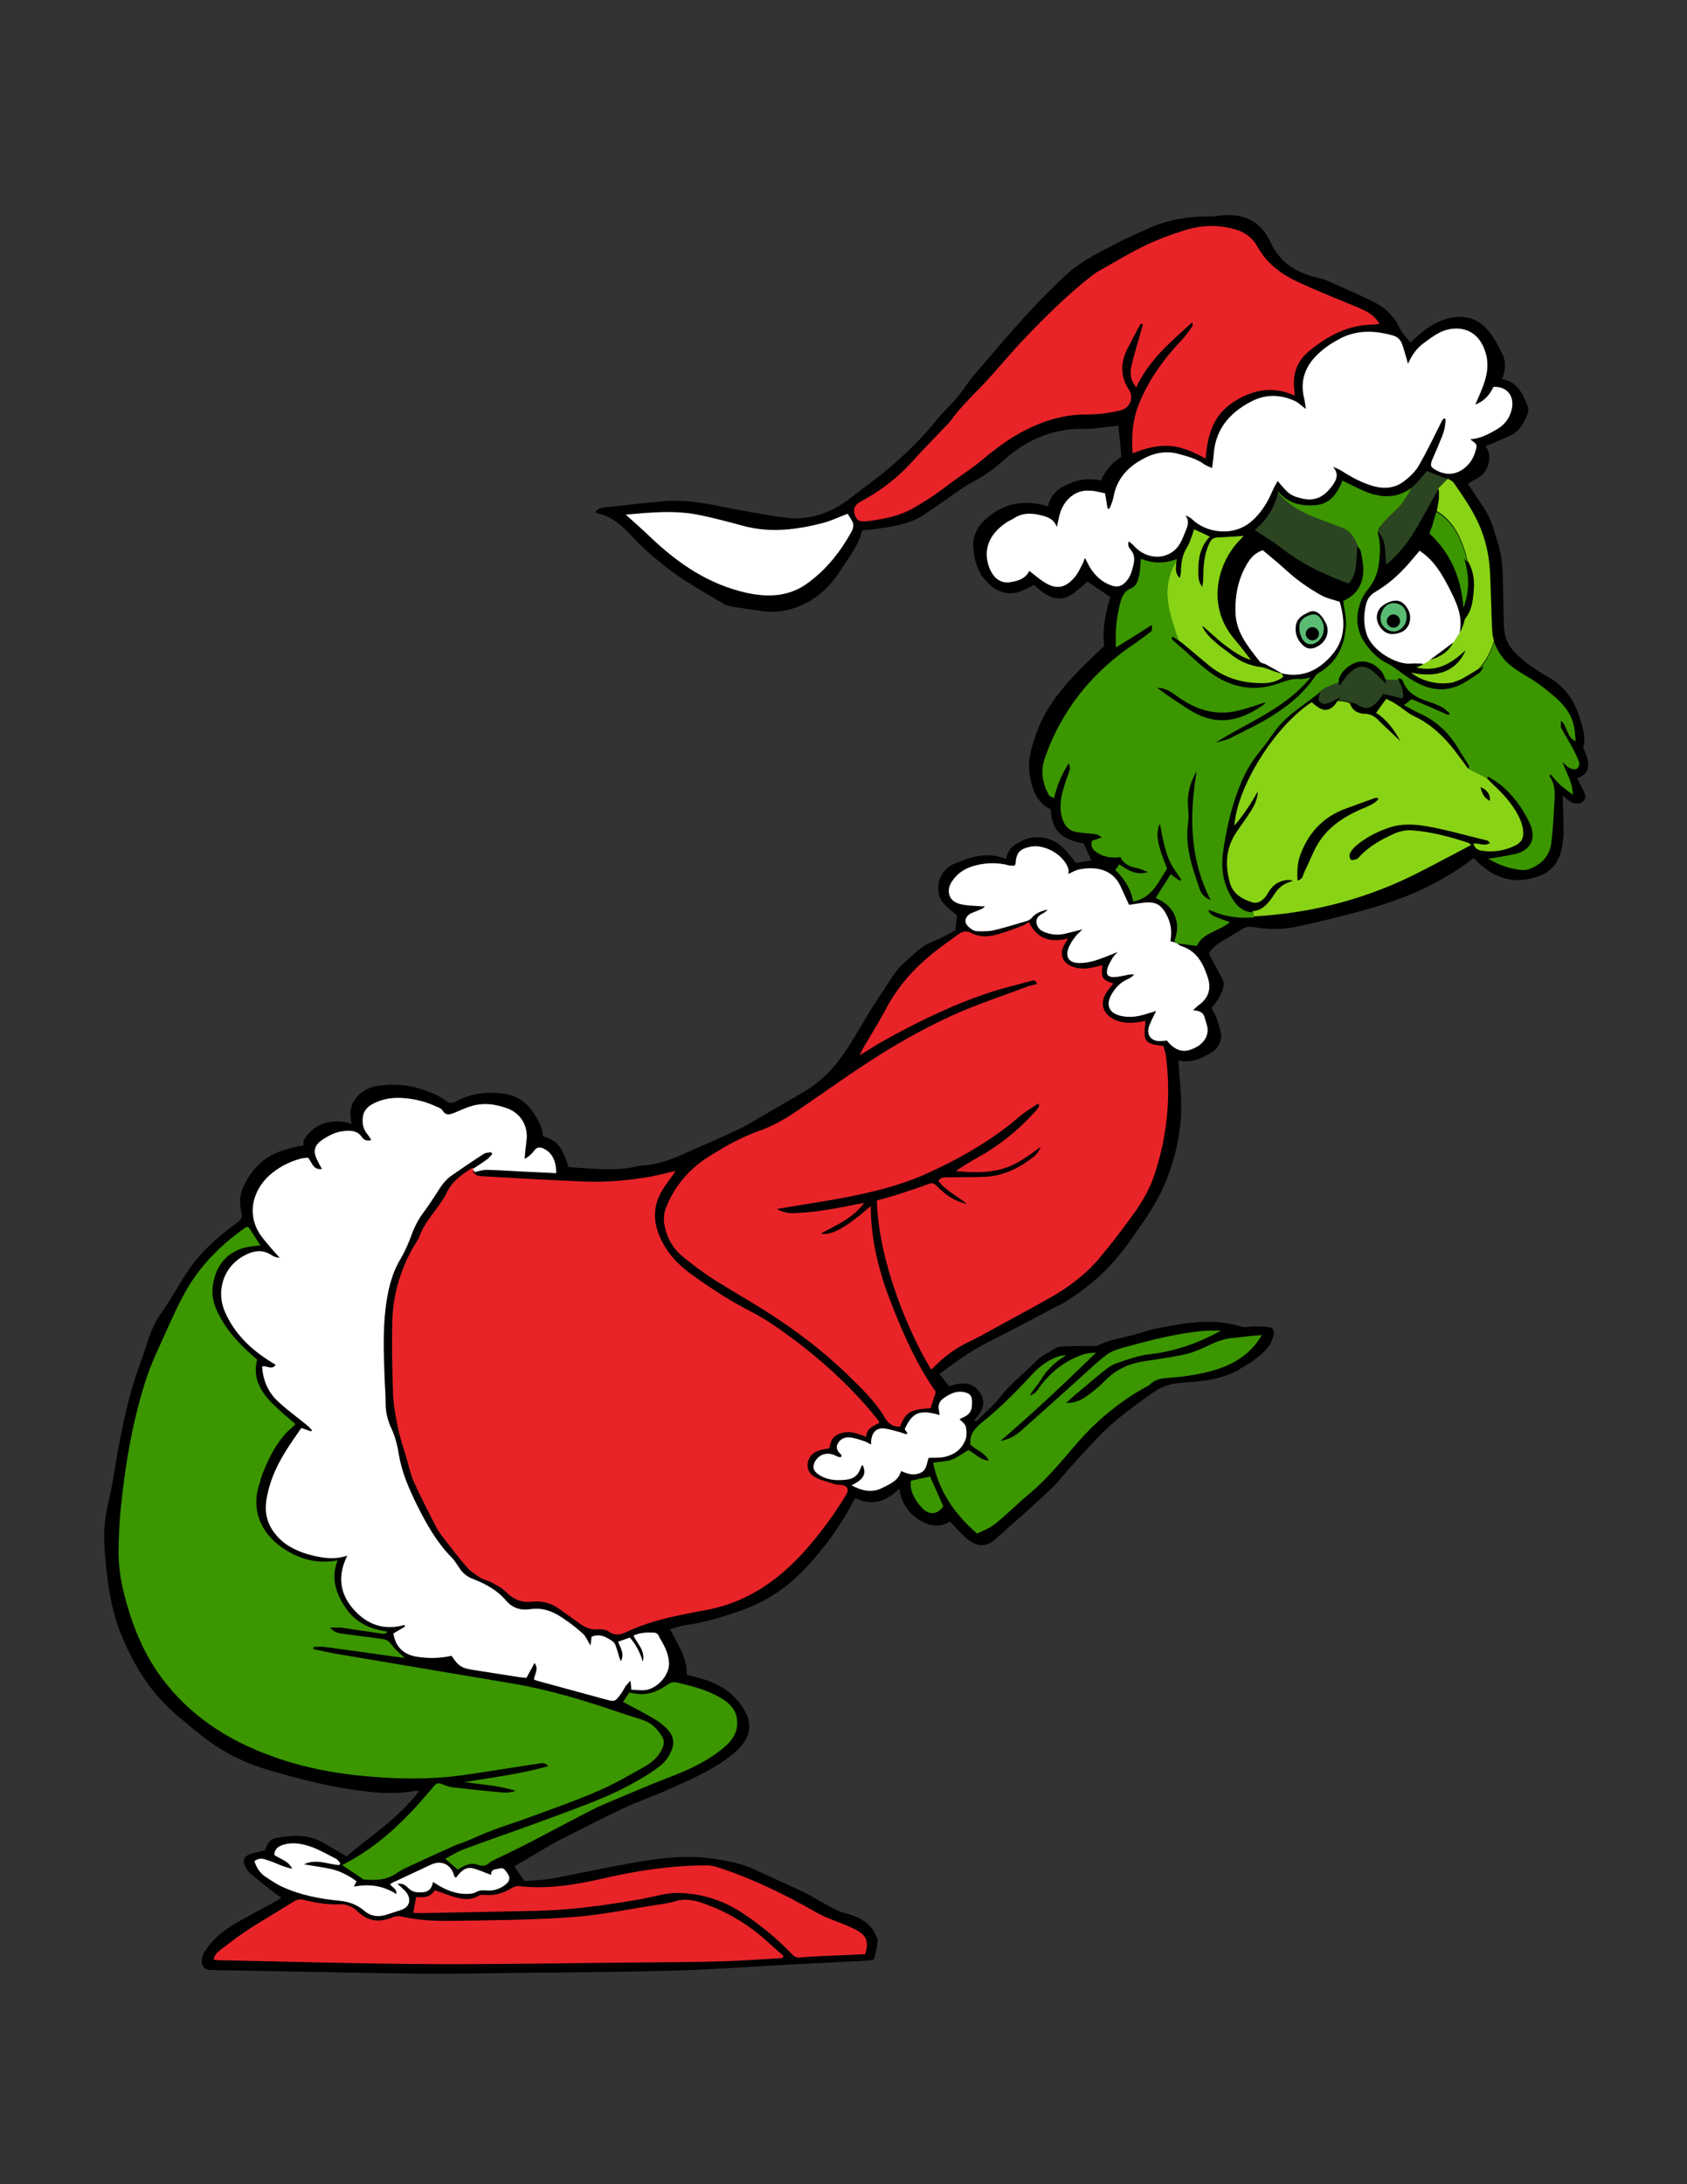 <?xml version="1.0" encoding="utf-8"?>
<!-- Generator: Adobe Illustrator 25.4.1, SVG Export Plug-In . SVG Version: 6.00 Build 0)  -->
<svg version="1.1" id="Layer_1" xmlns="http://www.w3.org/2000/svg" xmlns:xlink="http://www.w3.org/1999/xlink" x="0px" y="0px"
	 viewBox="0 0 612 792" style="enable-background:new 0 0 612 792;" xml:space="preserve">
<rect x="0" y="0" width="612" height="792" fill="#333333" stroke="none"/>
<style type="text/css">
	.st0{fill:#2B4422;}
	.st1{fill:#89D316;}
	.st2{fill:#E82429;}
	.st3{fill:#FFFFFF;}
	.st4{fill:#3B9600;}
	.st5{fill:#5ABC72;}
</style>
<g>
	<path d="M575.9,275.2c-0.2-0.9-0.6-1.7-0.9-2.6c-0.2-0.6-0.7-1.2-0.6-1.7c1-4.1-0.4-7.8-1.6-11.5c-2-5.9-5.4-10.6-11-13.8
		c-4.5-2.6-8.8-5.4-12.4-9.2c-2.1-2.2-3.2-4.5-3.6-7.3c-0.2-1.3-0.3-2.7-0.3-4c-0.1-5.1-0.2-10.2-0.3-15.3
		c-0.1-4.5-0.5-8.9-1.9-13.2c-1.3-4-2.2-8.2-4.6-11.8c-2-3.1-4.1-6.2-6.2-9.4c2.4-1.5,5.3-2.5,6.7-5.2c1.4-2.9,1.6-5.8-0.3-8.4
		c3.1-1.3,6-2.5,8.9-3.8c3.5-1.5,5.1-4.7,6.4-8c0.4-0.9,0.2-2.3-0.2-3.3c-1.8-4.2-3.7-8.4-9.1-9.2c1.1-3,1.6-5.8,0.4-8.5
		c-1.4-3-3-6-5-8.6c-3.4-4.4-8-6.3-13.7-5.2c-4.9,0.9-8.8,3.5-12.4,6.7c-0.8,0.7-1.6,1.5-2.5,2.4c-1.4-1.9-3.1-3.5-4-5.4
		c-2-4.4-5.3-7.4-9.5-9.5c-5.2-2.6-10.5-4.8-15.8-7.2c-1-0.5-2.1-0.9-3.2-1.2c-8-1.7-14.6-5.1-18.3-13.2c-3.5-7.7-10-10.7-18.4-9.6
		c-1.2,0.2-2.5,0.3-3.7,0.3c-8.2-0.1-16.1,1.4-23.5,4.9c-2.7,1.3-5.5,2.4-8.2,3.8c-5.2,2.7-10.6,5.3-15.5,8.6
		c-4,2.7-7.4,6.3-10.9,9.7c-3.5,3.4-6.8,7-10.1,10.6c-5.7,6.4-11.3,12.9-16.9,19.5c-2.4,2.8-4.4,6-6.8,8.9c-2.2,2.6-4.8,4.9-6.9,7.5
		c-5.3,6.7-11.4,12.6-17.9,18.1c-4,3.4-8.4,6.4-12.5,9.7c-7.3,5.9-15.4,9.1-24.8,7.9c-8.2-1.1-16.4-2.7-24.5-4.3
		c-6.2-1.2-12.5-2.2-18.8-1.7c-7.4,0.6-14.8,1.5-22.3,2.3c-1.2,0.1-2.3,0.5-3.2,1.6c0.5,0.3,0.7,0.6,1,0.6c5.2,1.2,8.9,4.6,12.4,8.4
		c2.7,2.9,5.5,5.6,8.6,8.1c3.2,2.7,6.6,5.3,10.2,7.6c4.8,3.1,9.7,5.9,14.6,8.8c0.9,0.5,2,0.7,3,0.9c3.6,0.6,7.2,1.1,10.8,1.6
		c5.5,0.8,10.7-0.4,15.6-2.8c5.3-2.7,9.4-6.8,12.6-11.8c3-4.7,6.6-9.1,8-14.7c2-0.2,3.9-0.3,5.7-0.6c5.7-0.8,11.3-1.7,16.3-4.8
		c2-1.3,3.9-2.7,5.9-4c4-2.7,7.8-5.8,12.1-8.1c4.1-2.2,7.9-4.8,11.4-8c8.1-7.2,17.4-11.4,28.5-11.3c3.7,0.1,7.4-0.6,11.1-0.9
		c0.7-0.1,1.3-0.2,1.9-0.3c0.4,3.9,0.8,7.6,1.1,11.4c-3.4,2-5.8,4.9-7.4,8.5c-4.1-0.8-7.9-0.5-11.6,1.2c-3.8,1.6-6.7,3.9-7.6,8.2
		c-7.2-2.1-13.8-1.7-19.9,2.5c-4.5,3.1-7.6,6.9-7.2,12.6c0.3,4.1,1.4,8.3,4.2,11.5c3,3.5,6.9,5.8,11.8,4.6c2-0.5,3.9-1.7,6-2.7
		c0.8,0.7,1.7,1.5,2.7,2.3c3.4,2.6,7.1,3.7,10.9,1.2c2.1-1.3,3.9-3.1,5.8-4.7c2.6,1.7,5.4,3.7,8.3,5.6c-1.8,5.8-3,11.9-2.2,17.7
		c-3.8,3.7-7.5,7.1-10.9,10.7c-5.7,6.1-10.7,12.6-13.6,20.6c-1.8,5.1-3.5,10.3-2.5,15.8c0.9,5.1,2.5,9.8,7.6,12.2
		c0.2,7.4,3.9,11.1,11.9,12.3c1,2.1,1.9,4.1,2.8,6.2c-1.9,0.3-3.7,0.6-5.6,0.9c-0.8-1-1.5-2-2.3-2.9c-2.9-3.7-6.3-6.3-11.5-6.4
		c-3.2-0.1-5.6,1-8.1,2.6c-2,1.2-3,3-3.4,5.3c-4.4-1.8-8.7-1.7-13-0.4c-1.9,0.5-3.7,1.3-5.5,2c-5.9,2.1-8.2,9.8-4.1,14.6
		c1.4,1.6,3.2,2.9,4.8,4.3c-0.2,1.7-0.4,3.5-0.6,5.4c-1.7,0.9-3.4,1.8-5.2,2.7c-2,1-4.3,1.6-6.2,2.9c-2.5,1.7-4.7,3.8-6.8,5.8
		c-0.2,0.2-0.4,0.4-0.6,0.5c-0.8,0.7-2.2,2.2-3.7,4.3c-2.5,3.8-4.9,7.5-7.5,11.4c0,0-6.2,10.3-7.1,11.8c-2.2,3.7-4.6,7.2-7.4,10.4
		c-2.8,3.2-6,6-9.8,8.3c-2.2,1.3-4.4,2.6-6.7,3.9c0,0-3.4,2-7,4.1s-7.4,4.3-8.3,4.8l0,0c-0.6,0.3-1.1,0.6-1.7,0.9
		c-5.8,2.7-11.7,5.3-17.6,7.9c-5.7,2.6-11.3,5.1-17.7,5.5c-0.8,0-1.6,0.2-2.4,0.4c-8.2,1.8-16.5,0.7-24.6,0.2
		c-2.6-7.7-4.1-9.6-9.4-11.2c0-3.4-1.8-6.1-3.6-8.8c-2.5-3.7-5.9-5.9-10.4-6.6c-6.2-0.9-12-0.2-17.5,2.8c-1.5,0.8-2.6,0.7-3.9-0.4
		c-0.9-0.7-1.9-1.3-2.9-1.8c-7-3.4-14.3-4.7-22-3.4c-4.6,0.8-8.8,4.3-9.4,8.7c-0.2,1.5,0.1,3.2,0.3,5.1c-3.4-1.3-6.7-1.3-10.1-0.2
		c-3.1,1.1-5.5,3.1-7.1,5.9c-0.4,0.8-0.2,2.1-0.2,2.1s-0.3,0-0.9,0.1c-0.6,0-4,0.9-4,0.9c-1.3,0.4-2,0.6-2.7,0.8
		c-7,2.2-11.5,7.1-14.4,13.6c-1.2,2.8-1.2,5.9-0.5,8.9c0.4,1.6-0.1,2.6-1.5,3.6c-6.9,5-13.3,10.6-18.1,17.8
		c-3.2,4.8-5.9,10-9.3,14.7c-4.2,5.7-5.5,12.4-7.9,18.8c-5,13.6-7.5,27.8-9.8,42c-0.7,4.3-1.9,8.5-2.6,12.8c-1,6-0.6,12,0,18
		c0.8,7.6,1.9,15.2,4.5,22.5c4.7,12.7,11.4,23.9,21.9,32.6c3.6,3,7.1,6,10.9,8.8c6.8,4.9,14.2,8.4,22.3,10.7c9,2.6,18,5,27.2,6.5
		c8.4,1.4,16.8,2.4,25.3,0.9c0.4-0.1,0.7,0,1.6,0c-7.5,9.9-17.5,16.2-26.4,23.7c-2.7-1.6-5.4-3.1-7.9-4.6c-5.6-3.5-11.6-3.2-17.8-2
		c-2.4,0.5-3.2,2.4-3.8,4.4c-1.9,0.5-3.7,0.8-5.4,1.4c-2.2,0.7-2.9,2.3-1.9,4.4c0.5,1,1.1,2,2,2.7c2.8,2.4,5.8,4.7,8.7,7
		c0.7,0.6,1.5,1,2.5,1.7c-0.9,0.6-1.5,1-2.2,1.4c-4.9,2.7-9.9,5.2-14.7,8.1c-4.6,2.7-8.6,6-11.3,10.7c-0.3,0.6-2.4,5.4,2.2,6l0,0
		c1.1,0,2.2,0,3.3,0.1c24.9,0.4,49.8,1,74.6,1.3c10.8,0.1,21.6-0.2,32.4-0.3c18.8-0.2,37.6-0.3,56.3-0.8c15-0.4,30-1.5,45-2.3
		c9.1-0.5,18.2-0.9,27.3-1.4c0.7,0,1.4-0.1,1.9-0.4c1.2-2.5,1.5-7.4,1.5-7.4l-1.5-3c-2.5-3.7-6.4-5.4-10.7-6.5
		c-2-0.5-3.8-1.5-5.6-2.5c-3-1.6-5.9-3.5-9-5c-5.9-2.8-11.9-5.4-17.8-8.2c-5-2.3-10.3-3.2-15.6-4c-11.6-1.6-22.9,0.5-34.2,2.6
		c-8.2,1.5-16.2,3.3-24.4,4.8c-3,0.5-6.2,0.5-9.4,0.8c-1.2-1.8-2.3-3.5-3.6-5.4c1.6-0.9,3.2-1.8,4.8-2.8c3.9-2.2,7.6-4.6,11.6-6.7
		c7.7-3.9,15.3-7.8,23.1-11.5c4.9-2.3,10-4,14.9-6.2c8.6-3.8,17.4-7.4,24.8-13.4c1.5-1.2,2.9-2.7,4-4.2c2.6-3.8,2.6-7.7,0.3-11.7
		c-3.6-6.2-9.1-9.7-15.9-11.6c-1.7-0.5-3.4-0.9-5.1-1.3c0.3-6.3-3.3-11-6-16.5c1.6-0.5,3.2-1.1,4.9-1.4c7.4-1,14.6-3.2,21.6-5.7
		c8.8-3.2,16.4-8.4,22.8-15.3c6.6-7.1,12.4-14.8,16.8-23.4c0.3-0.5,0.7-1,1.1-1.7c5.9,2.7,11.1,1.4,15.9-3.5
		c0.8,4.8,2.9,8.3,6.5,10.8c3.7,2.6,7.7,3.7,12,1.1c1.1,1.2,2,2.3,3,3.3s2,2.1,3.2,3c3,2.5,6.2,3.3,9.6,0.6c0,0,19.8-17.3,22.9-20.9
		c0,0,0,0,0.1-0.1c4.8-5.7,9.8-11.2,15-16.6c6-6.3,13-11.2,20-16.2c3.5-2.5,7.2-3.3,11.3-3.5c5.6-0.4,11.2-0.9,16.4-3.1
		c1.1-0.5,2.4-0.9,3.3-1.6c0.4-0.3,0.7-0.5,1.1-0.7c0,0,8-4.2,10.5-9.1c0.2-0.6,0.5-1.2,0.7-1.8c0-0.2,0.1-0.4,0.2-0.6l0,0
		c0.5-1.8-0.1-2.9-1.9-3.2c-1.8-0.3-3.7-0.2-5.5-0.2c-1.3,0-2.8,0.4-4,0.1c-5.9-1.8-11.9-2.2-17.9-1.5c-0.4,0.1-0.8,0.1-1.3,0.1
		c-5.5,0.7-12.9,2.2-12.9,2.2c-1.3,0.4-2.6,0.7-3.8,1.1l-0.5,0.2c-1,0.3-2,0.5-2.9,0.8c-4.3,1.2-8.8,1.7-12.8,3.8
		c-0.9,0.5-2.2,0.2-3.4,0.2c-3.5,0.1-7,0.1-10.5,0.3c-0.9,0.1-1.9,0.6-2.8,1.2c-2,1.3-4.3,2.3-5.9,4c-4.2,4.4-9.2,8-12.9,12.9
		c-2.5,3.3-5.9,6-8.8,9c-0.3-0.1-0.5-0.3-0.8-0.4c3.1-3.3,4.8-6.8,1.5-10.8c-2.3-2.8-5.7-3.3-10.6-1.5c-1-1.3-2.1-2.7-3.5-4.5
		c4.1-2.9,7.7-5.8,11.7-8.2c4.4-2.7,9.1-4.9,13.7-7.3c5.7-3,11.4-5.9,17.1-9c0.3-0.1,0.5-0.3,0.8-0.3c1.2-0.6,3-1.7,4.7-2.8
		c7.2-4.9,13.1-10.2,18-16.5l0,0c0.7-0.8,1.5-1.9,2.2-2.8c2.1-3,4.2-6,6.2-8.9c7.6-10.8,11.8-22.7,13.1-35.8
		c0.7-7.3-0.4-14.5-0.8-22.1c4.5,1.1,8.3-0.6,11.9-2.8c2.2-1.3,3.4-3.3,3.6-5.9c0-0.2,0-0.5,0-0.8c0,0-1-4.7-2-6.6
		c-0.9-2-1.5-2.9-1.5-2.9s4.9-5.3,4.4-9.6c-1.9-3.6-3.6-6.9-5.4-10.2c1.6-2.5,3.9-4,6.4-5.3c0,0,6.1-3.9,7-4.1l0,0
		c0.7-0.3,1.7-0.3,3-0.1c5.4,0.9,10.8,0.9,16.1-0.3c9.3-2.1,18.6-4.3,27.7-7c12.9-3.8,25-9.3,35.9-17.8c7,7.6,15.4,10.3,25.3,5.9
		c0,0,1.3-0.7,2.3-1.5c3-2.6,4.3-6.1,4.7-9.9c0.2-1.6,0.4-3.3,0.3-5c0-3.9-0.2-7.8-0.3-12.1c1,0.8,1.7,1.4,2.5,2
		c1.6,1.1,3.8,1.2,4.9,0.1c1.4-1.3,0.7-2.7,0.1-4c-0.7-1.5-1.5-2.9-2.3-4.4C575.6,281,576.7,279,575.9,275.2z"/>
	<g>
		<path class="st0" d="M492.9,198.3l-0.3-0.6C492.7,197.9,492.8,198.1,492.9,198.3L492.9,198.3z"/>
		<path class="st0" d="M489.3,211.6c3.6-4.2,2.4-9.2,3.3-13.9c0,0-1.3-4.2-4.6-6c-8.7-3.8-18.3-5.6-24.3-13.3c-1,4.5-3,8-5.6,11
			c-0.1,0.1-0.2,0.2-0.3,0.3c-0.4,0.4-0.7,0.8-1.1,1.1c-0.5,0.5-1,0.9-1.5,1.4c3.1,2.1,6.2,3.9,9.1,6.1c5.6,4.4,11.7,7.9,18.2,10.6
			C484.7,209.9,487,210.8,489.3,211.6z"/>
		<path class="st0" d="M517.6,170.8c-0.2,0.3-0.6,0.9-1.1,1.4c-1.3,1.4-2.5,3.1-4,4.2c0,0-0.1,0-0.1,0.1c-2,3.6-4.2,7.1-7.5,9.7l0,0
			c-1.9,1.7-4.4,4.9-4.4,4.9l0,0c-0.1,0.5-0.3,1-0.5,1.6c0,0.2,0,0.3,0.1,0.4c2.8,3,2.3,6.8,2.7,10.7v0.1c0,0.3,0.1,0.5,0.1,0.8
			c9.2-7.3,13.2-17.9,19-27.4l3.4-3.5C522.8,172.8,520.3,171.9,517.6,170.8z"/>
		<path class="st0" d="M508.9,251.4c0-0.1,0-0.1,0-0.2c0-0.1,0-0.2,0-0.3s0-0.1,0-0.2c0-0.1,0-0.2-0.1-0.3c0-0.1,0-0.1,0-0.2
			c0-0.1-0.1-0.2-0.1-0.3v-0.1c0-0.1-0.1-0.2-0.1-0.4c0,0,0,0,0-0.1c-0.5-1.1-1-2.1-1.3-3.2c-1.7,0.2-3.3,0.3-4.8-0.2
			c0.1,0.3,0.2,0.6,0.2,1c0.1,0.3,0.1,0.7,0.2,1.1c-1.2-1.2-2.4-2.4-3.7-3.6c-3.7-3.6-6.7-3.6-10.3,0.3c-1,1.1-1.8,2.5-2.9,3.9
			c-0.1-0.2-0.1-0.3-0.2-0.5c-0.1-0.4-0.2-0.9-0.2-1.3c-2.6,1.2-6,1.9-7.5,4.3c0.1-0.1,0.2-0.2,0.4-0.3c0.1,0.3,0.3,0.5,0.3,0.7
			c-0.3,1.1-0.9,2.3,0.2,3.2c1.2,1,2.6,0.4,3.8-0.1c1-0.4,1.9-1,3.4-1.8c-0.1,0.3-0.3,0.5-0.4,0.7s-0.2,0.3-0.3,0.5
			c1.6,0,3.1,0.2,4.5,0.8v-0.1c0.9,0.2,1.5,0.3,1.9,0.5c3.7,2.3,5.3,2.2,8.7-1.8c0.4-0.5,0.7-1,1.2-1.8c2.3,0.5,4.6,1.1,7,1.7
			c0.1-0.2,0.1-0.4,0.2-0.6c0-0.1,0-0.1,0-0.2c0-0.1,0.1-0.2,0.1-0.4c0-0.1,0-0.1,0-0.2c0-0.1,0-0.2,0-0.3s0-0.1,0-0.2
			C508.9,251.6,508.9,251.5,508.9,251.4z"/>
	</g>
	<g>
		<path class="st1" d="M511.9,243.9c3.5,2.8,8.6,4.3,13.5,3.8c0.2,0,0.4,0,0.6-0.1c0.1,0,0.2,0,0.2,0c0.1,0,0.2,0,0.4-0.1
			c0.1,0,0.2,0,0.3,0s0.2,0,0.3-0.1c0.1,0,0.2,0,0.3-0.1c0.1,0,0.2,0,0.2-0.1c0.1,0,0.2-0.1,0.3-0.1s0.2,0,0.2-0.1
			c0.1,0,0.2-0.1,0.4-0.1c0.1,0,0.1,0,0.2-0.1c0.1,0,0.3-0.1,0.4-0.1c0.1,0,0.1-0.1,0.2-0.1c0.1-0.1,0.3-0.1,0.4-0.2
			c0.1,0,0.1-0.1,0.2-0.1c0.2-0.1,0.3-0.1,0.5-0.2c0,0,0.1,0,0.1-0.1c1-0.5,2.2-1.2,3.7-2.2c0,0,0,0,0.1,0c0.3-0.2,0.6-0.4,0.9-0.6
			c0,0,0.1-0.1,0.2-0.1c0.3-0.2,0.6-0.4,0.9-0.6c0,0,0.1,0,0.1-0.1c2.7-2.9,4.3-6.3,5.5-10l0,0c-0.2-0.6-0.4-1.3-0.5-2
			c0,0,0,0,0-0.1c-0.1-0.3-0.1-0.6-0.1-0.9v-0.1c0-0.4-0.1-0.7-0.1-1.1c-0.3-6.5-0.4-13.1-0.7-19.6c-0.2-5.4-1.1-10.7-3-15.8
			c-2.4-6.5-6.3-12.1-10.2-17.7c-0.5-0.7-1.4-1.1-2.2-1.5l-3.4,3.5c0,0.2,0.1,0.3,0.1,0.5v0.1c0,0.2,0.1,0.3,0.1,0.5v0.1
			c0,0.2,0,0.3,0,0.5c0,0.1,0,0.1,0,0.2c0,0.1,0,0.3,0,0.4c0,0.1,0,0.2,0,0.3s0,0.3,0,0.4c0,0.1,0,0.2,0,0.3s0,0.2,0,0.3
			c0,0.2,0,0.4-0.1,0.6c0,0.1,0,0.2,0,0.3s0,0.3-0.1,0.4c0,0.1,0,0.2,0,0.2c-0.1,0.3-0.1,0.6-0.2,0.9v0.1c0,0.2-0.1,0.4-0.1,0.6
			c0,0.1,0,0.1,0,0.2c-0.1,0.4-0.2,0.9-0.3,1.3c6.5,3.8,9.5,10.9,11.2,18.1c0.1,0.1,0.2,0.3,0.3,0.4c1.9,3.4,2.3,7.1,1.9,10.9
			c-0.3,3.3-0.7,6.6-2.9,9.4c-0.5,0.6-0.5,1.5-0.8,2.3c-0.4,1-0.7,2-1.4,3l-2.2,3.4c-1.7,3.5-4.8,5.5-8.7,6.5v0.2
			c-0.1,0-0.2,0-0.3,0c-0.7,0.5-1.4,0.9-2.3,1.2l0,0c0.1,0.1,0.1,0.2,0.3,0.3c-0.8,0.3-1.4,0.6-2.5,1c1.8,0.5,3.5,0.6,5,0.5
			c5-0.3,9-3.1,12.9-6.7C528.5,243.2,521.7,246,511.9,243.9z"/>
		<path class="st1" d="M551.7,297.7c-2.2-5.3-5.9-9.4-10.1-13.3c-0.8-0.8-1.6-1.6-2.4-2.4l-6.7-3.4c-1.6-2.2-3.2-4.4-4.9-6.6
			c-4-5.1-8.6-9.5-14.6-12.3c-2.3-1.1-4.2-2.9-6.4-4.3c-1.2-0.8-2.5-1.4-3.7-2c-1.3,1.7-2.4,3.3-3.7,5.1c3.9,2.4,6.6,6.2,8.8,10.2
			c-2.6-2.5-5.3-4.9-7.8-7.4c-1.4-1.5-2.9-2.4-5.1-2.5c-0.1,0-0.3,0-0.4,0s-0.2,0-0.3,0h-0.1c-0.1,0-0.3,0-0.4-0.1l0,0
			c-1.6-0.3-3.1-1.1-4-3.1l0,0c-0.1-0.1-0.1-0.3-0.2-0.5c0,0,0,0,0-0.1c-1.4-0.6-2.9-0.8-4.5-0.8c-1.1,1.8-2.3,2.8-3.5,3.1h-0.1
			c-0.1,0-0.3,0-0.4,0.1c-0.1,0-0.1,0-0.2,0s-0.3,0-0.4,0s-0.1,0-0.2,0s-0.3,0-0.4-0.1c-0.1,0-0.2,0-0.2-0.1c-0.1,0-0.2-0.1-0.4-0.1
			c-0.1,0-0.2-0.1-0.3-0.1c-0.1-0.1-0.2-0.1-0.4-0.2c-0.1-0.1-0.2-0.1-0.3-0.2c-0.1-0.1-0.2-0.1-0.3-0.2c-0.1-0.1-0.2-0.2-0.4-0.3
			c-0.1-0.1-0.2-0.1-0.3-0.2c-0.1-0.1-0.3-0.2-0.5-0.4c-0.1-0.1-0.2-0.1-0.3-0.2c-0.2-0.2-0.5-0.4-0.7-0.7
			c-13.2,8.5-27.1,30.4-28.1,44.8c3.5-4.1,6.1-8.2,8.5-12.4c-0.1,3.5-1.9,6.2-3.7,8.9c-1.3,1.9-2.6,3.7-3.9,5.6
			c-4,5.8-4.4,12.1-2.5,18.7c1.2,4.1,4.6,5.9,8.1,7c2.4,0.7,4.5-1.2,5.7-3.4c1.3-2.3,3.1-3.9,5.7-4.5c1-0.3,2.2-0.3,3.4,0.1
			c-0.6,0.2-1.2,0.4-1.8,0.6c-2.2,0.8-3.8,2.4-5.1,4.4c-0.9,1.4-1.9,2.8-3.1,3.9c-1.4,1.3-3,2-4.7,2.1l0.1,1.9
			c21.4-1.1,41.7-6.4,60.7-16.2c6.1-3.1,12.2-6.4,18.5-9.7c-0.6-0.5-0.8-0.8-1.1-0.8c-6.6-2.2-13.4-4-20.3-4.5
			c-2.1-0.2-4.4,0.3-6.3,1.1c-4.7,2.1-9.3,4.6-12.9,8.5c-0.3,0.4-0.8,0.8-1.2,0.9c-0.6,0.2-1.7,0.4-1.9,0.1
			c-0.4-0.6-0.6-1.6-0.3-2.2c0.5-1,1.2-1.9,2.1-2.7c3.6-3.1,7.7-5.2,12.2-6.7c4.7-1.6,9.5-1.2,14.1-0.4c7.2,1.3,14.3,3.4,21.5,5.1
			c0.3,0.1,0.5,0.5,0.9,0.9c-2.1,1.3-4.1-0.1-6,0.2c0.5,1.7,1.6,2.4,3.2,2.6c4.1,0.6,8,0,11.8-1.8c2-0.9,3-2.3,3.1-4.2
			C552.7,301.1,552.3,299.3,551.7,297.7z M493.8,293.4c-6.3,2.8-11.9,6.4-15.6,12.4c-2,3.4-3.4,7.1-5.1,10.6
			c-0.5,1.1-0.5,2.5-2.4,2.9c-0.2-3.6,0-7.1,1.4-10.3c3.1-7.7,8.5-13.1,16.4-15.9c3.3-1.2,6.6-2.4,9.9-3.6c0.4-0.2,0.9-0.2,1.4-0.2
			c0.1,0.2,0.2,0.4,0.2,0.6C498.4,291.6,496,292.5,493.8,293.4z M540.5,290.4c-1.9-1-2.8-2.3-3.4-5
			C539.6,286.5,540.7,288.1,540.5,290.4z"/>
		<path class="st1" d="M465.6,245.4c-0.3-0.5-0.5-0.8-0.7-1.2c-0.8-0.2-1.6-0.4-2.4-0.7c-1.7-0.5-3.3-1.4-5-1.6
			c-4.3-0.5-8-2.2-11.3-4.9c-1.6-1.3-3.4-2.4-4.9-3.8c-2.1-1.8-4.1-3.6-5.2-6.3c2.8,2.2,5.3,4.8,8.1,6.9c2.8,2.1,5.7,4.3,9.6,5.5
			c-2.2-2.9-4.1-5.3-6.1-7.7c-10.2-12-6-27.7,2.2-35.9c0.5-0.5,0.9-1,1.3-1.4c-2.7,0.2-5.3,0.4-7.9,0.5c-3.3,0-3.9,0.4-5.1,3.4
			c-1.5,3.8-1.7,7.9-1.7,11.9c0,0.8-0.2,1.5-0.3,2.7c-1.8-2.1-1.4-4.3-1.5-6.3c0-4.4,1-8.6,4.2-11.9c-2.2-1.1-4.2-2-5.7-2.7
			c-0.8,2.2-1.4,4.6-2.6,6.6c-1.8,2.8-2.1,5.8-2.2,8.9c0,0.6-0.2,1.3-0.4,2.2c-0.1-0.1-0.2-0.3-0.4-0.4l-0.1-0.1
			c-0.1-0.1-0.1-0.2-0.2-0.3c0-0.1-0.1-0.1-0.1-0.2c0-0.1-0.1-0.2-0.1-0.2c0-0.1-0.1-0.1-0.1-0.2c0-0.1-0.1-0.2-0.1-0.2
			c0-0.1,0-0.1-0.1-0.2c0-0.1-0.1-0.2-0.1-0.3s0-0.1,0-0.2c0-0.1,0-0.2-0.1-0.3v-0.1c0-0.1,0-0.2,0-0.3v-0.1c0-0.1,0-0.2,0-0.3
			c0,0,0,0,0-0.1c0-0.9,0.1-1.9,0.2-2.8c-4.2,6.6-3.9,13.4-2.1,20.1c0.8,3,1.8,6,2.9,8.9c0,0,0,0,0.1,0c0.3,0.2,0.5,0.4,0.8,0.6
			c0.3,0.2,0.6,0.4,0.9,0.7c2.9,2.4,5.7,4.8,8.6,7.2c5.6,4.8,12.2,6.9,19.5,6.9C460.3,247.8,463.2,247.3,465.6,245.4z"/>
	</g>
	<g>
		<path class="st2" d="M310.2,699.6c-0.8-0.4-1.7-0.8-2.5-1.2c-4.1-1.7-8.4-3.1-12.2-5.3c-10.8-6.2-22-11.6-33.8-15.6
			c-1.7-0.6-3.6-1.1-5.4-1.1c-12.8,0-25.4,1.9-37.8,4.8c-10,2.3-20.1,3.9-30.5,2.7c-0.8-0.1-1.7,0.4-2.5,0.8c-3,1.8-6.2,2.8-9.8,2.4
			c-0.7-0.1-1.5,0-2,0.3c-1.4,0.8-2.9,1.2-4.5,1.2c-1,0-2.1-0.2-3.1-0.4c-2.8-0.7-5.4-1.8-8.4-2.8c-1.5,2.6-4.2,2.8-6.7,2.4
			c-0.4,2-0.7,3.8-1.1,5.8c0.6,0,1.5,0.1,2.4,0.1c5.7-0.1,11.3-0.2,17-0.3c8.3-0.2,16.6-0.3,25-0.5c13.1-0.3,26-2.1,38.9-4.4
			c4.2-0.8,8.4-2.1,12.6-2.1c8.5,0.1,16.6,2.6,23.7,7.4c6.5,4.3,12.5,9.2,17.9,14.9c0.8,0.8,1.6,1.2,2.7,1.1c2-0.2,3.9-0.3,5.9-0.4
			c6-0.3,12-0.5,17.9-0.8C315.2,703.7,314.4,701.8,310.2,699.6z"/>
		<path class="st2" d="M254.4,689.9c-3-1-6-1.5-9.1-0.6c-2.3,0.7-4.6,1.1-7,1.4c-10.4,1.6-20.8,3.8-31.3,4.5
			c-14,1-28.2,1.1-42.3,1.3c-6.4,0.1-12.9-0.1-19.2-1.6c-0.9-0.2-2.1-0.1-3,0.3c-4.8,2-9,1.6-12.9-2.2c-1.6-1.6-3.9-2.6-6.2-2.5
			c-4.5,0.2-8.9-0.5-13.2-1.6c-1.2-0.3-2.3-0.2-3.5,0.5c-5.2,3.3-10.6,6.4-15.9,9.8c-3.6,2.3-7,4.9-10.3,7.4c-1.3,1-2.7,2-3,4
			c0.8,0.1,1.5,0.2,2.2,0.2c26,0.5,52,1.3,78,1.4c24.7,0.1,49.3-0.4,74-0.6c10.1-0.1,20.1-0.1,30.2-0.4c7.3-0.2,14.7-0.8,22-1.2
			c0.1-0.3,0.2-0.6,0.3-0.8c-2.6-2.3-5.2-4.6-7.8-6.9C269.9,696.8,262.5,692.6,254.4,689.9z"/>
		<path class="st2" d="M493.1,111.7c-7.5-3.1-15-6.1-22.3-9.5c-6.1-2.8-11.4-6.8-14.7-12.9c-1.7-3.1-4.5-5.1-7.9-6.1
			c-6.1-1.8-12.2-1.6-18.1,0.2c-4.8,1.5-9.6,3.2-14.2,5.4c-6.1,2.9-11.8,6.4-17.7,9.7c-0.9,0.5-1.7,1.2-2.5,1.8
			c-8.6,6.7-16.3,14.4-23.8,22.2c-5.4,5.6-10.2,11.7-15.6,17.3c-4,4.2-8.2,8.2-11.6,13c-0.4,0.5-0.8,0.9-1.3,1.4
			c-4.1,4.4-8.4,8.6-12.4,13.1c-5.4,6-11.7,10.8-18.8,14.6c-2.1,1.1-2.7,2.5-2.2,4.4c0.7,2.4,1.7,3,4.4,2.7c1-0.1,2.1-0.2,3.1-0.4
			c4.9-0.8,9.7-1.9,14.1-4.5c4.2-2.4,8.1-5,11.9-7.9c4.2-3.3,8.9-6.1,13-9.6c4.9-4.1,9.9-7.8,15.6-10.7c6.9-3.5,14.1-5.6,21.8-5.6
			c4.3,0,8.5-0.5,12.6-1.5c3.4-0.8,5-4.6,3-7.6c-3.3-5.1-3-10.1-0.2-15.3c1.2-2.3,2.4-4.6,3.6-6.9c0.3-0.6,0.7-1.1,1-1.7
			c0.2,0.1,0.4,0.2,0.7,0.3c-0.6,2.2-1.2,4.5-1.9,6.7c-0.8,2.9-1.7,5.8-2.3,8.7c-0.5,2.5-0.3,4.9,1.8,7.5
			c4.6-10,12.6-16.6,20.3-23.6c0.2,0.6,0.2,1.2,0,1.5c-1.2,1.7-2.4,3.4-3.8,4.9c-6.5,6.8-11.9,14.3-15.5,23.1
			c-2.3,5.7-2.8,11.6-2.3,18c4.6-1.9,9-3,13.6-2.7c4.6,0.4,8.7,2.3,12.9,4.6c0.6-8.4,2.7-15.7,9.9-20.4c7-4.6,14.4-6.1,22.2-2.5
			c0.2-0.4,0.2-0.5,0.2-0.6c-0.1-0.6-0.1-1.2-0.2-1.9c-0.6-5.3,1.1-10,5.2-13.4c6.7-5.6,14.2-9.7,23.4-9.8c0.8,0,1.5-0.2,2.3-0.3
			C498.8,114.6,496.8,113.3,493.1,111.7z"/>
		<path class="st2" d="M422.1,379.3c-6.9-0.8-7.5-1.6-6.5-9.1c-3.3,0.6-6.5,1.1-9.8,0.1c-6-1.9-7.5-7-3.4-11.8
			c0.5-0.6,1-1.2,1.5-1.9c-4-1.2-4.5-2.1-4-6.6c-1.2,0.3-2.3,0.5-3.4,0.8c-2.7,0.6-5.4,0.6-8-0.5c-2.9-1.3-4-4-2.8-6.9
			c0.4-1,1.1-1.9,1.8-3.1c-6.1,1.5-11.1,0.5-14.2-5.9c-1.1,0.6-1.9,1.1-2.7,1.4c-3,1.1-6,2.3-9.1,3.1c-3,0.8-6.2,1-9.1-0.6
			c-1.9-1-3.4-0.5-4.9,0.6c-1.8,1.3-3.7,2.7-5.5,4c-8.3,6.1-15.4,13.2-20.3,22.4c-2.7,5.1-5.8,10-8.7,15c-0.3,0.6-0.6,1.2-1.2,2.4
			c3.5-2.1,6.3-4,9.3-5.6c12.6-7,25.6-13.3,39.4-17.7c4.4-1.4,9-2.4,13.5-3.7c1-0.3,1.8-0.3,2.2,1.1c-1.2,0.3-2.3,0.5-3.4,0.9
			c-9.3,3.5-18.8,6.6-27.8,10.7c-8.7,4-17.2,8.7-25.4,13.8c-10.4,6.5-20.4,13.8-30.6,20.7c-4.3,2.9-8.8,5.5-13.7,7.2
			c-3.1,1.1-6.2,2.5-9.1,4c-2.8,1.4-5.4,3.1-8,4.6c-7.8,4.7-13.6,11.2-16.8,19.8c-0.5,1.5-0.7,3.3-0.5,4.8c0.7,4.8,2.8,9,6.5,12.1
			c3.6,3,7.3,5.8,11.2,8.3c6.4,4.1,13.2,7.9,19.6,12c10.5,6.7,20.5,14.2,29.4,22.9c4.9,4.8,9.9,9.5,13.4,15.5c1.3,2.2,3,3.3,5.5,3.2
			c0.9-2.4,2.1-4.7,4.5-5.6c2.3-0.9,5-0.9,6.6-1.1c0.6-1.8,1.1-3.5,1.9-5.9c-6.5-9.2-11.6-20.3-16-31.7c-4.5-11.3-7.6-23.1-7.6-35.7
			c-8.9,7.8-14.2,10.8-18.1,10c5.6-3.1,11.4-5.4,15.7-11.1c-1.8,0.3-3.1,0.5-4.3,0.8c-7.1,1.4-14.2,2.7-21.5,2.9
			c-1.9,0-3.7-0.3-5.9-1.5c1.7-0.3,2.9-0.5,4.1-0.7c7.3-1.2,14.6-2.3,21.8-3.7c9.4-1.9,18.9-4.2,27.7-8.1
			c12.5-5.6,24.4-12.3,34.9-21.4c1.9-1.6,4.2-2.9,6.4-4.4c0.2,0.7,0.3,0.9,0.3,1c-0.5,0.8-1,1.6-1.7,2.2c-6,6.6-12.8,12.1-20.6,16.4
			c-2.7,1.5-5.4,3.2-8,4.9c5.7,0.6,11.3,0.8,16.7-0.7c5.4-1.5,9.7-4.8,14.2-8.1c-0.6,1.4-1.4,2.6-2.4,3.5c-5.2,4.1-11,7.1-17.8,7.4
			c-4.5,0.2-8.9,0.1-13.4,0.2c-1.4,0-2.7-0.1-3.6,1.3c2.6,3.5,6.7,5.3,10.4,8.4c-4.4-1.1-7.4-2.9-11-6.6c-1.1-1.1-1.8-1.2-3.2-0.6
			c-3.7,1.4-7.4,2.6-11.2,3.8c-2.4,0.8-4.9,1.4-7.3,2.1c0.6,22.4,11.8,48.4,19.7,61.3c0.4-0.3,0.8-0.7,1.1-1
			c3.5-3.5,7.3-6.4,11.7-8.6c3.4-1.6,6.6-3.4,9.9-5.2c6.7-3.7,13.5-7.3,20.2-11.1c6.6-3.7,12.7-8.2,17.7-14c4-4.7,7.8-9.6,11.5-14.7
			c3.6-4.8,6.8-9.9,8.8-15.7c4.8-14.3,6.2-28.9,4.2-43.9C422.7,381.3,422.3,380.3,422.1,379.3z"/>
		<path class="st2" d="M315.8,511.6c-8.2-9.7-17.6-18.2-27.7-25.8c-5-3.7-10-7.3-15.6-10.2c-7.7-3.9-14.9-8.6-21.9-13.7
			c-4.7-3.4-8.5-7.5-11-12.9c-2.7-5.9-2.8-11.6,0.6-17.3c1.2-2,2.7-3.9,4.1-5.9c0.2-0.3,0.4-0.7,0.7-1.2c-3.3,0.7-6.3,1.6-9.3,2.1
			c-8.1,1.4-16.3,2.1-24.5,1.7c-12.1-0.5-24.2-1.2-36.4-1.9c-1.2-0.1-2.4-0.2-3.3-1.9c0.2,0,0.5-0.1,0.7-0.1l-0.7-1.1
			c-0.1,0-0.1,0.1-0.2,0.1c-3.6,2.3-7.2,4.7-9.1,8.7c-2.9,6-8.3,10.4-10.3,16.9c0,0.1-0.1,0.2-0.2,0.2c-5.9,9.2-9.2,19.3-9.4,30.2
			c-0.2,8.8,0,17.6,0.3,26.4c0.2,4.3,1.1,8.6,2,12.9c0.8,3.5,2,7,3,10.4c0.8,2.8,1.4,5.7,2.6,8.3c2.4,5.3,5.1,10.5,7.7,15.6
			c0.8,1.7,1.9,3.2,3.1,4.7c2.7,3.5,5.4,7.1,8.3,10.4c1.3,1.5,3.1,2.7,4.8,3.8c1.2,0.8,2.7,1,4,1.7c1.9,1,3.9,2,5.4,3.5
			c2.7,2.7,5.6,4,9.5,3.6c3.5-0.4,6.8,0.4,9.7,2.5c2.6,1.9,5.3,3.7,7.9,5.6c1.9,1.4,3.9,2.1,6.4,1.9c1.3-0.1,2.8,0.1,3.8,0.8
			c2.1,1.5,4,1.3,6.1,0.3c5.3-2.5,10.8-4.2,16.4-5.5c4.4-1,8.9-1.9,13.4-2.7c10.4-2,19.5-6.8,27.5-13.7c6.4-5.5,11.7-12,16.7-18.8
			c2.1-2.9,4.1-6,6-9.1c1.3-2.1,0.5-3.5-2-3.7c-0.5-0.1-1.1,0.1-1.6-0.1c-2.5-0.8-5-1.4-7.3-2.5c-1.9-0.9-3.3-2.7-3-5.1
			c0.3-2.4,1.8-3.9,4-4.7c1.3-0.4,2.6-0.6,3.9-0.9c0.6-3.5,1.7-4.8,4.9-5.6c2.9-0.7,5.5,0.4,8.4,1.5c0.1-3.2,2.8-3.9,4.8-5.1
			c-0.2-0.4-0.3-0.7-0.5-1C317.8,514,316.8,512.8,315.8,511.6z"/>
	</g>
	<g>
		<path class="st3" d="M479.4,215.9c-4.7-2.6-9.1-5.7-13.1-9.4c-2.6-2.4-5.5-4.7-8.2-7c-2.3,0.8-3.9,2.2-5.1,4
			c-3.7,5.7-5,12-4.8,18.7c0.2,7.2,4.7,12.4,8.8,17.7c0.4,0.6,1.5,0.6,2.2,1c2,1.1,3.9,2.2,5.9,3.3c7.8,1.8,13.8-1.5,18.5-7.2
			c4.7-5.8,4.3-12.4,2.4-18.8C483.4,217.4,481.2,216.9,479.4,215.9z M477.6,234.6c-1.9,0.9-3.4,0.7-4.8-0.5
			c-2.1-1.9-3.1-4.3-2.7-7.2s2.7-4,4.9-5c2-0.9,4,0.4,5.5,3.2C482.9,228.6,481.3,232.8,477.6,234.6z"/>
		<path class="st3" d="M515,199.7c-0.8,0.9-1.5,1.8-2.3,2.7c-4,4.9-8.4,9.1-13.9,12.3c-1.7,1-2.7,2.4-3.2,4.3
			c-0.9,3.6-1,7.1,0.1,10.7c1.9,6.3,11,11.5,16.3,10.9c1.2-0.1,2.5,0,3.7,0h0.1l0,0l0.1,0.1l0.1,0.1c0.8-0.2,1.6-0.6,2.3-1.2
			c0.1,0,0.2,0,0.3,0v-0.2c2.9-2.2,5.8-4.3,8.7-6.5l2.2-3.4c1.3-6.1-1.2-11.2-3.8-16.3C523.1,208.2,520.3,203.2,515,199.7z
			 M508.4,229.2c-3.8,1.5-6.4,0.6-8.2-2.6c-1.6-3.1-0.5-6.2,2.7-7.8c3.6-1.9,6.2-1.1,8,2.4C512.4,224.1,511.3,228,508.4,229.2z"/>
		<path class="st3" d="M181.4,677.5c-1.2,0.4-3.3-0.1-3.2,2.3h-0.1l0,0l0,0c-2.4-0.8-4.5-1.9-6.8-2.4c-2.7-0.5-4.4,1.5-5.9,3.5
			c-0.4-0.4-0.6-0.5-0.6-0.6c-1.1-4.3-4.7-6-8.6-4.1c-4.2,2-8.4,3.9-12.6,5.9c-0.1,0-0.2,0.1-0.3,0.1c-0.6,0.3-1.2,0.6-1.8,1
			c0.8,1.3,2.5,1.6,2.3,3.6c-4.7-3-9.7-3.8-15.4-2.7c0.4-0.9,0.7-1.4,0.9-2c-2.8-2-5.8-3.6-9.2-4.4c-3.2-0.7-6.6-1.1-9.8-1.7
			c4.3-2.1,8.6,0,12.8,0.3c0.1-0.3,0.2-0.5,0.3-0.8c-0.5-0.5-0.9-1.2-1.5-1.5c-3-1.5-6-3.3-9.2-4.4c-3-1-6.2-1.7-9.5-0.8
			c-2,0.5-3.6,1.5-3.7,3.8c2.3,1.6,5.2,2.2,6.5,5c-1.3-0.2-2.6-0.7-3.8-1.1c-1.9-0.8-3.8-1.6-5.8-2.2c-1.4-0.5-2.8-0.5-4.1,0.6
			c0.8,2.4,2,4.3,4,5.6c2.1,1.4,4.1,2.8,6.4,3.8c6.4,2.9,13.2,4.2,20.2,4.9c3.6,0.3,6.6,1.4,9.3,3.7c2.2,1.9,4.8,2.3,7.6,1.5
			c1.6-0.5,3.1-1,4.7-1.5c1.7-0.5,3.5-1.2,3.9-3.2c0.3-1.9-0.7-3.4-2-4.6c-0.6-0.6-1.3-1.2-2.2-2c2-0.3,3,0.6,3.9,1.5
			c1.6,1.7,3.6,1.7,5.7,1.5c2.1-0.3,2.9-1.7,3.3-3.7c3.4,2.3,6.9,4,10.8,4.3c1.6,0.1,3.5,0.1,4.8-0.6c1.4-0.8,2.5-0.7,4-0.6
			c2.6,0.2,5.1-0.7,7.1-2.5c1-0.9,1.3-2.1,0.5-3.4C183.5,678.6,183,677.1,181.4,677.5z"/>
		<path class="st3" d="M541.8,140.3c-1.3,2.6-3,5-6.6,6.4c1-2.2,1.7-3.9,2.4-5.6c1.7-4.2,2.7-8.4,1.4-13c-2.2-7.7-8-10.1-14.2-8.5
			c-3,0.8-5.7,2.9-8.3,4.8c-2.5,1.8-4.3,4.3-5.7,7.5c-0.8-2.6-1.3-4.7-2-6.7c-0.5-1.7-1.6-3-3.3-3.5c-6.7-1.9-13.3-2.2-19.6,1.2
			c-2.4,1.3-4.7,2.7-6.7,4.5c-5.4,4.6-7.9,10.3-6,17.4c0.2,0.9,0.3,1.9,0.5,3.5c-1.7-1.3-2.7-2.3-3.9-2.9
			c-5.4-2.4-10.7-2.6-16.1,0.3c-7.8,4.1-12.8,10.1-13.4,19.1c-0.1,1.5-0.4,3.1-0.6,4.9c-1.1-0.5-2.1-0.8-2.9-1.4
			c-2.8-2-6-2.8-9.2-3.7c-5-1.4-9.7-0.2-14,2.4c-4.8,2.8-8.3,6.8-9.5,12.5c-0.3,1.7-0.9,3.5-1.7,5c-0.2,0-0.4-0.1-0.6-0.1
			c-0.3-1.8-0.6-3.6-0.9-5.5c-1.3-0.3-2.5-0.6-3.7-0.8c-1-0.2-2.1-0.2-3.1-0.2c-4.6,0.2-8.5,3.8-9.8,9.1c-0.3,1.3-0.6,2.7-0.9,4.1
			c-1.1-3-3.5-3.7-5.9-4.3c-3.3-0.8-6.6-0.9-9.6,1.1c-0.9,0.6-1.9,0.9-2.7,1.5c-5.2,3.4-9,8.8-6.4,16.2c0.5,1.3,1.2,2.6,2.1,3.6
			c1.5,1.6,3.5,2.3,5.7,1.9c2.8-0.5,5.4-1.2,6.8-4.1c1.7,1.3,3.2,2.6,4.8,3.7c4.5,3.1,7.9,2.9,11.5-1.2c1.3-1.4,2.1-3.3,3-5
			c0.3-0.5,0.4-1,0.9-2.2c0.8,1.5,1.2,2.4,1.7,3.3c2,3.2,4.5,5.6,8.2,6.8c1.7,0.5,3.1,0.3,4.5-1c2-1.8,2.6-4.2,3.2-6.6
			c0.4-1.9,0.5-3.6-0.9-5.3c-0.7-0.8-1.3-1.8-0.9-3c0.3,0,0.4-0.1,0.4,0c0.7,0.6,1.4,1.2,2,1.9c4.1,4.1,10,4.6,14.1,1.3
			c2.2-1.8,3.1-4.4,4.1-6.9c0.8-1.9,1.7-3.8,0-5.9c1.1,0.4,1.9,0.8,2.6,1.5c4.7,4.6,14.8,6.7,21.8,0.3c3.1-2.8,5.3-6.3,7-10.2
			c0.6-1.4,1.3-2.7,2.1-4.1c4.1,5,4.9,5.4,9,6.4c4.8,1.1,8-0.9,10.7-4.5c1.6-2.1,2.7-4.4,0.4-7c1.2,0.4,2.2,0.9,3.2,1.5
			c3.6,2.3,7.3,4.3,11.5,5.5c4.1,1.1,7.9,0.7,11.2-1.9c1.9-1.5,3.9-3.3,5.1-5.4c3-5.2,5.6-10.6,8.3-16c0.2-0.5,0.6-0.9,0.9-1.3
			c0.2,0.1,0.4,0.2,0.6,0.2c0,2.1-0.4,4.2-1.2,6.2c-1.1,2.8-2.3,5.6-3.5,8.3c-1,2.4-0.8,3,1.5,4.2c0.7,0.4,1.5,0.7,2.3,0.9
			c5.3,1.5,10.1-2.7,11.5-7.1c0.3-1,0.8-2.1,0.6-3c-0.2-0.8-1.3-1.3-2.2-2.1c3.7-0.3,6.7-1.9,9.6-3.6c2.8-1.6,4.7-4.1,5.4-7.2
			C549.6,143.6,546.6,140,541.8,140.3z"/>
		<path class="st3" d="M438.2,354.6c-1.6-5-3.9-9.7-9.5-11.5c-0.7-0.2-1.2-0.7-1.8-1.1l-0.7-0.3c-0.6-0.1-1.1-0.3-1.6-0.4
			c0.6-3.7,0.2-6.2-1.1-9c-2.2-4.4-4.2-5.6-9.2-4.9c-1.6,0.2-3.2,0.5-4.7,0.7c-1-2.2-2-4.3-2.9-6.3c-3.1-7.3-10.2-7.6-15.4-6.5
			c-1.3,0.3-2.4,1-3.7,1.6c0-0.8,0.1-1.3,0-1.8c-1.5-5-8.5-9.1-13.7-8.1c-4,0.8-5.2,2.2-5.5,6.2c0,0.2-0.2,0.4-0.4,0.7
			c-0.6,0-1.3,0-2-0.1c-3.9-1.1-7.8-1-11.7-0.1c-3.8,0.9-7,2.7-9.2,6.3c-1.6,2.6-1.3,6.5,2.8,7.7c2.4,0.7,5.1,0.7,7.7,0.9
			c0.6,0.1,1.1,0,1.7,0c-0.5,0.7-1.1,1-1.7,1.2c-1.1,0.5-2.3,0.9-3.4,1.4c-1.3,0.7-2.2,1.9-1.9,3.3c0.3,1,1.4,2,2.4,2.6
			c0.7,0.5,1.8,0.6,2.7,0.6c1.8,0,3.6,0,5.3-0.4c4-1,8-2.2,12-3.4c0.6-0.2,1.1-0.6,1.5-1c1.5-1.8,3.6-2.6,5.9-3.1
			c-0.5,0.5-1,1-1.6,1.3c-1.5,0.8-2.7,1.6-2.5,3.5c0.3,1.9,1.5,2.9,3.2,3.5c2.3,0.8,4.6,1.1,7,0.5c2.1-0.5,4.2-1,6.5-1.6
			c-1.1,1.1-2.1,1.9-2.8,2.9c-0.8,1-1.4,2-2,3.2c-1.7,3.7-0.3,6.1,3.6,6.1c1.9,0,3.9-0.3,5.8-0.9c2.6-0.8,5.1-1.9,8.2-3.1
			c-0.9,0.9-1.4,1.4-1.8,2c-0.7,1.2-1.5,2.5-1.9,3.8c-0.7,2.4,0.1,3.4,2.6,3.3c1.7-0.1,3.5-0.6,5.2-0.9c0.6-0.1,1.3,0,1.9-0.1
			c-0.8,0.9-1.6,1.4-2.5,1.8c-2.5,1.1-4.2,2.9-5.6,5.2c-2.5,4-1.1,7.2,3.4,8.1c2.8,0.6,5.6,0.3,8.3-0.5c1.3-0.4,2.6-0.8,4.3-1.3
			c-0.5,1-0.7,1.5-1,2c-0.6,1.3-1.3,2.6-1.7,4c-0.7,2.9,1,4.9,4,4.9c0.9,0,1.8-0.1,2.6-0.2c2.4,3.1,5.2,4.3,8,3.5
			c4.2-1.2,6.9-4,6.8-7.5c-0.1-1.6-0.8-3.2-1.2-4.7c-0.5-1.7-2.1-2.1-4.1-2.3c1.2-1.1,1.9-1.8,2.8-2.4
			C438.5,361.5,439.4,358.3,438.2,354.6z"/>
		<path class="st3" d="M349.8,504.8c-2.9-0.6-5.2,0.6-7.5,2.2c-1.5,1.1-2.1,2.5-1.7,4.3c0.1,0.6,0.2,1.1,0.3,1.8
			c-7.3-2.1-9.9-1-12.7,5.1c0.3,0.5,0.6,1,1,1.4c-0.1,0.2-0.3,0.3-0.4,0.5c-0.7-0.2-1.3-0.5-2-0.7c-1.9-0.5-3.8-1.1-5.7-1.4
			c-2.8-0.4-4.5,1-5,3.8c-0.1,0.6-0.1,1.1-0.1,2c-1-0.5-1.7-1-2.4-1.2c-1.9-0.6-3.7-1.3-5.6-1.4c-1.7-0.1-3.3,0.7-4.1,2.3
			c-0.9,1.7,0.1,2.9,1.3,4c0.1,0.1,0.1,0.4,0.1,0.6c-0.2,0.1-0.4,0.3-0.5,0.3c-0.5-0.1-1-0.2-1.5-0.5c-2.8-1.4-5.5-0.9-7.3,1.5
			c-1.1,1.6-1.5,3.5,0.7,5.1c2.5,1.8,5.4,2.3,8.3,2.2c4.1-0.1,6.2-1,7.5-5.1c0-0.1,0.3-0.2,0.5-0.3c1.8,4-1,5.7-4.1,7.3
			c3.8,2,7.4,2.8,11,1c2.8-1.4,6-2.6,7-6.2c2.2,1,4.3,1.7,6.7,0.8c2.7-1,2.5-3.5,3.3-5.6c1.5,0,3,0,4.4-0.1c4.1-0.5,7.3-2.4,8.9-6.3
			c0.6-1.4,0.5-3.3,0.2-4.8c-0.2-1.1-1.5-1.9-2.3-2.8c0.3-0.1,0.7-0.4,1.2-0.6c3.4-1.4,3.4-3.6,3.3-6.3
			C352.5,505.9,351.6,505.2,349.8,504.8z"/>
		<path class="st3" d="M308.9,192.8c0.3-0.5,0.5-1.1,0.6-1.7c0.1-0.6,0.1-1.3-0.2-1.8c-0.6-1.2-1.3-2.2-1.8-3
			c-3.2,1.2-6.1,2.6-9.2,3.4c-9.4,2.4-18.9,3.6-28.6,1c-5.2-1.4-10.4-2.8-15.7-3.9c-8.9-1.9-17.9-1-27-0.2c3.2,2.9,6.3,5.6,9.2,8.4
			c10,9.5,21.1,17,34.8,20c8,1.7,15.5,1.3,22.2-3.7C300,206.3,304.9,200,308.9,192.8z"/>
		<path class="st3" d="M237.3,592c-2.5-0.1-5.1-0.1-7.5,1.1c1.5,3.1,4.4,5.5,3.4,9.4c-1-3.2-2.4-6.1-4.7-8.7c-1.4,0.5-2.8,1-4.3,1.5
			c1.1,2.5,2.4,4.6,1,7.1c-0.6-1.4-0.9-2.9-1.4-4.3c-0.3-1.1-0.7-2.4-1.5-2.9c-2.3-1.6-4.7-3-7.7-1.7c-0.1,0.9-0.2,1.9-0.4,3.2
			c-1-1.7-1.6-3.2-2.6-4.2c-2-1.8-4.1-3.5-6.3-5c-3.9-2.8-7.9-4.8-13-4c-3.4,0.5-6.4-0.4-8.7-3.1c-3.3-3.9-7.5-6.1-12.1-7.9
			c-1.8-0.7-3.3-1.8-4.4-3.3c-1.1-1.5-2-3.2-3.3-4.5c-5.4-5.5-9.1-12.1-12.5-18.9c-2.9-5.9-5.5-11.8-6.6-18.3
			c-0.5-3.3-1.3-6.5-2.7-9.5c-1.3-2.8-2.1-5.8-2.1-9c0-3.3-0.3-6.6-0.4-9.9c-0.3-8.3-0.6-16.6,0.4-24.9c0.8-6.2,2.1-12.2,5.4-17.7
			c1.6-2.7,2.9-5.7,4-8.7c1-2.8,2.3-5.3,4-7.7c1.9-2.6,3.7-5.2,5.4-7.9c1.4-2.3,3-4.5,5.2-6c3.8-2.6,7.7-5.3,11.6-7.8
			c0.7-0.5,1.8-0.4,2.7-0.6c0.1,0.2,0.2,0.5,0.4,0.7c-0.6,0.6-1.2,1.3-1.9,1.9c-1.7,1.2-3.5,2.4-5.2,3.5l0.7,1.1
			c1.7-0.4,3.2-0.9,4.6-0.8c4.9,0.1,9.7,0.5,14.6,0.7c3.5,0.2,6.9,0.3,10.4,0.5c0-4.6-1.7-7.7-4.8-9c-1.2-0.5-2.1-0.5-3,0.6
			c-1,1.2-2,2.4-3.7,3.2c0.2-2.4,0.4-4.4,0.7-6.5c0.7-5.2-1.9-9.8-6.7-11.7c-4.5-1.7-9.1-2.3-13.7-0.8c-1.9,0.6-3.6,1.4-5.5,2.2
			c-1.7,0.7-3.3,1.4-4.6-0.8c-0.4-0.6-1.3-1-2.1-1.3c-4.2-2-8.6-3-13.2-3.2c-3.8-0.1-7.4,0.6-10.7,2.6c-1.5,1-2.5,2.3-2.8,3.9
			c-0.4,2.4-0.1,4.7,1.6,6.7c0.5,0.6,0.9,1.3,1.4,2.1c-1.6,0.5-2.8-0.1-3.5-1.2c-1.6-2.2-3.7-2.3-6.1-2.1c-3.2,0.2-5.8,1.6-8.3,3.3
			c-2.9,2-3.3,4.2-1.7,7.3c0.5,1,1,2,1.7,3.2c-3.4,0.4-3.6-2.6-5.1-4.1c-0.7,0.1-1.4,0.1-2.1,0.2c-4,1-7.7,2.8-10.8,5.3
			c-6.4,5-9.9,14.1-4.4,22.4c1.1,1.6,2.5,3.1,3.7,4.6c1,1.2,2,2.3,3.4,3.8c-1-0.2-1.3-0.2-1.6-0.3c-0.5-0.2-1-0.4-1.4-0.7
			c-3.8-2.5-7.5-1.3-10.8,0.7c-6.8,4.1-9.3,12.6-6.1,19.9c3.5,8,9.5,13.7,16.8,18.2c0.5,0.3,1,0.6,1.6,1c-1.5,2.1-3.2,0.1-4.9,0.6
			c0.3,5.1,2.2,9.5,6,12.9c3.1,2.9,6.6,5.4,9.9,8.1c0.8,0.6,1.5,1.4,2.2,2.1c-0.1,0.1-0.2,0.3-0.4,0.4c-1.1-0.4-2.1-0.7-3.5-1.2
			c-2.1,3.1-4.3,6.1-6.2,9.3c-3.2,5.3-5.6,10.9-6.5,17.1c-0.6,4.3,0.3,8.2,3,11.7c3.1,4.1,7.4,6.3,12.1,7.7
			c4.5,1.2,9.1,2.2,14.3,0.5c-3.6,7.1-2.8,13.6,2.1,19.3c4.9,5.6,11.1,8,18.7,5.8c0,0.2,0,0.5,0,0.7c-1.4,0.8-2.7,1.6-4.1,2.4
			c0.8,4.8,3.5,7.5,8.2,8.4c4.3,0.7,8.6,0.7,12.9-0.3c2.6,3.9,3.7,4.5,8.3,5.2c5.5,0.9,11.1,1.7,16.6,2.6c0.7,0.1,1.4,0.1,2.3,0.2
			c0.9-1.8,1.9-3.4,2.9-5.4c1.7,2.2,0,4.1-0.2,6c0.5,0.2,0.9,0.4,1.3,0.5c8.2,2.2,16.4,4.5,24.6,6.7c3.3,0.9,3.5,0.9,5.5-1.8
			c0.7-0.9,1.2-1.9,1.8-2.9c0.4-0.6,1-1.1,1.8-2.1c0.2,1.5,0.3,2.3,0.3,3.3c1.4,0.1,2.7,0.2,4.1,0.2c4.9,0.1,9.9-5.4,9.6-10
			c-0.2-3.5-1.8-6.4-3.5-9.2C238.9,592.6,238,592,237.3,592z"/>
	</g>
	<g>
		<path class="st4" d="M259.5,614.6c-4.4-2.2-9.1-3.4-13.9-4.5c-1.2-0.3-2.1-0.1-3.2,0.6c-3.5,2.5-7.4,4.2-11.9,3.4
			c-0.7-0.1-1.4-0.2-2.2-0.4c-0.8,1.3-1.6,2.4-2.3,3.4c3.7,2,7.1,3.7,10.5,5.7c1.8,1,3.5,2.2,5,3.6c2.3,2.2,3.5,4.7,2.2,8.1
			c-1,2.5-2.5,4.6-4.6,6.1c-2.2,1.7-4.6,3.2-7,4.6c-3.9,2.3-7.9,4.3-12,6.1c-5.3,2.3-10.7,4.3-16.1,6.3c-11.9,4.5-24,8.6-35.9,13
			c-2.3,0.9-4.5,2.3-6.6,3.4c1.5,1.3,2.9,2.5,4.5,3.9c3.7-2.1,4.9-2.5,7.4-1.7c1.7,0.6,2.9,0.4,4.2-0.8c0.5-0.5,1.2-0.7,1.9-1.1
			c4.3-2.1,8.6-4.1,12.8-6.3c6.2-3.2,12.3-6.5,18.5-9.7c2.8-1.4,5.5-2.9,8.4-4.1c0.6-0.3,1.3-0.5,1.9-0.8c7.7-3.3,15.3-6.5,23.1-9.5
			c5.9-2.3,11.6-5,16.6-8.8c3.6-2.7,7-5.9,6.6-11C267.2,619.2,263.6,616.7,259.5,614.6z"/>
		<path class="st4" d="M176.8,664.4c4.4-1.8,9-3.2,13.5-4.8c8.6-3.2,17.4-6.2,25.8-9.8c6.2-2.6,12.1-6,17.9-9.3
			c2.6-1.5,4.9-3.5,6.2-6.4c0.8-1.6,0.9-3.1-0.2-4.7c-1.6-2.5-3.6-4.6-6.5-5.6c-2.7-1-5.5-1.7-8.3-2.7c-12.8-4.4-25.7-8.3-39-10.6
			c-21.2-3.6-42.4-7.1-63.5-10.7c-3-0.5-6-1.2-9-1.8c0-0.3,0-0.6,0-0.8c1.4,0,2.8-0.2,4.1,0c7,0.9,14,1.9,21,2.9
			c2.6,0.4,5.2,0.7,8,1.1c-1.7-1.7-3.5-3-4.7-4.8c-1-1.4-2-1.9-3.5-2.1c-4.7-0.6-9.5-1.3-14.2-1.9c-1.6-0.2-3.2-0.5-4.7-2.2
			c1.8,0,3-0.1,4.2,0c4.9,0.7,9.8,1.5,14.8,2.2c0.5,0.1,1-0.1,1.5-0.2c0.1-0.2,0.1-0.4,0.2-0.6c-6.3-0.9-11.6-3.4-15.1-8.7
			c-3.4-5.1-5.4-10.7-2.8-17.1c-7,1.3-13-0.2-18.6-3.6c-8.4-5.1-13.1-13.7-9.9-23.8c0.5-1.5,0.8-3,1.4-4.4
			c2.2-5.5,4.8-10.8,9.1-15.1c0.9-0.8,1.8-1.6,2.7-2.5c-2.9-2.5-5.7-4.8-8.2-7.3c-4.4-4.4-7.5-9.5-5.7-16.1
			c-5.8-4.9-10.9-10.1-14.2-16.9c-1.6-3.2-2.4-6.5-1.9-9.9c0.8-5.3,3-9.8,8.2-12.5c2.8-1.5,5.8-1.8,9.1-2.1
			c-1.2-1.9-2.4-3.6-3.5-5.4c-1-1.6-1.2-1.7-2.8-0.5c-8.2,5.9-15.2,12.9-20.3,21.6c-2.8,4.8-5.1,9.9-7.4,15
			c-2.7,6-5.6,11.9-7.6,18.1c-4.8,14.9-7.4,30.2-9,45.7c-0.6,5.4-0.8,10.7-0.9,16.1c-0.1,7.2,1.4,14.2,3.5,21.1
			c3,10,7.4,19.4,14,27.5c10.5,13,24.2,21.2,39.8,26.6c12.4,4.3,25.1,6.3,38.1,7.1c10.8,0.7,21.5,0.5,32.3-1.2
			c8.2-1.3,16.4-2.5,24.6-3.8c1.2-0.2,2.4-0.5,3.6,0.9c-10.1,2.9-20.3,4.1-30.4,5.8c6.3,0.9,12.5,1.2,18.6,3.2
			c-1.4,0.4-2.8,0.7-4.2,0.6c-6.2-0.5-12.4-1.2-18.6-1.9c-1.1-0.1-2.2-0.5-3.3-0.9c-2.3-0.9-2.5-0.9-4.1,1.1
			c-2.8,3.2-5.5,6.5-8.5,9.5c-7.1,7.4-15,13.8-24.3,18.5c2.6,1.7,5.1,3.4,7.8,5.2c4.2,0.4,8.4,0.3,12.2-2.4c1.2-0.8,2.4-1.5,3.8-2.1
			c5.8-2.7,11.7-5.4,17.5-8C169.3,667.8,173,665.9,176.8,664.4z"/>
		<path class="st4" d="M330.5,536.9c-0.7,3.5,1.6,7.1,3.2,9c2.9,3.7,6.2,3.6,8.5,0.3c-1.7-3.8-3.3-7.5-4.8-10.8
			C334.9,535.9,332.7,536.4,330.5,536.9z"/>
		<path class="st4" d="M455.1,484.3c-2.5,0.2-4.9,0.6-7.4,0.8c-3.2,0.2-6,1.2-8.9,2.6s-5.9,2.7-9,3.4c-4.8,1.1-9.8,1.7-14.7,2.5
			c-5.4,0.8-10.1,2.9-14,6.8c-1.7,1.8-3.6,3.4-5.6,4.9c-2.3,1.8-4.8,3.5-8.7,3.4c1.1-1,1.8-1.7,2.6-2.4c3.6-3,7.1-6,10.7-8.9
			c1.5-1.2,3.2-2.5,5-3.1c3.8-1.3,7.7-2.7,11.6-3.2c9.3-1,17.9-4,26.2-8.6c-2.1,0-4.3-0.1-6.4,0.1c-10,0.9-19.6,3.5-29.2,6.1
			c-2.2,0.6-4.4,1.4-6.2,2.8c-3.4,2.6-6.4,5.6-9.6,8.4c-7.1,6.4-14.2,12.8-21.3,19.1c-2.1,1.8-4.5,3-7.3,3.5
			c12-10.2,23.4-21,34.7-32c-1.6,0-3.2,0.2-4.6,0.6c-6.5,2.2-11.6,6.2-15.7,11.6c-0.9,1.3-1.7,2.8-3.8,3.3c1.1-1.6,2.1-2.9,3.1-4.2
			c1-1.4,1.8-2.8,2.8-4.1c1.1-1.3,2.4-2.6,3.7-3.7c1.2-1,2.5-1.8,3.7-2.6c-1.6,0-3,0.4-4.3,1c-3.2,1.4-5.9,3.6-8.2,6.1
			c-5.7,6.2-11.6,12.1-18.2,17.4c-2.4,2-4.3,4.1-4.1,7.4c0,0.2,0,0.4,0.1,0.6c2.1,2,5.2,2.8,6.6,5.7c-3.1-0.1-5.1-2.7-7.4-3.8
			c-2.2,1.3-4,2.7-6.1,3.5c-2.1,0.7-4.4,0.7-6.7,1.1c2.2,10.6,8,18.8,16,25.7c2.3-1.2,4.7-2,6.6-3.6c4.3-3.5,8.3-7.5,12.6-11.1
			c6.5-5.4,11.7-12,17.2-18.3c6.8-7.8,14.6-14.3,23.6-19.5c1-0.6,2.1-1,2.9-1.8c1.6-1.4,3.3-1.9,5.4-2.1c7.1-0.5,14.2-1.4,21-4
			c5.8-2.3,10.6-5.8,14-11.7C456.9,484.3,456,484.2,455.1,484.3z"/>
		<path class="st4" d="M530.9,220.4c2.2-5.8,2.2-11.6,0.3-17.7c0.2,0.2,0.4,0.3,0.5,0.5c0.2,0.2,0.4,0.3,0.6,0.5
			c-1.7-7.2-4.7-14.3-11.2-18.1c-0.1,0.2-0.1,0.5-0.2,0.7c0,0.1,0,0.1-0.1,0.2c-0.1,0.4-0.3,0.9-0.4,1.3c0,0.1-0.1,0.2-0.1,0.4
			c-0.1,0.2-0.1,0.5-0.2,0.7c-0.1,0.2-0.2,0.5-0.2,0.7c-0.1,0.2-0.1,0.5-0.2,0.7c-0.1,0.4-0.2,0.7-0.4,1.1c-0.1,0.2-0.1,0.3-0.2,0.5
			c-0.2,0.5-0.3,1-0.5,1.6C526.4,200.7,530.1,209.8,530.9,220.4z"/>
		<path class="st4" d="M572.8,276.2c-0.7-1.9-1.6-3.7-2.6-5.5c-1.2-2.3-2.6-4.4-3.8-6.7c-0.3-0.6-0.1-1.5-0.1-2.7
			c2.5,2.3,1.9,5.9,5.3,7.5c-0.1-1.7-0.2-3-0.4-4.3c-1-7.4-6.6-11.5-11.8-15.6c-3.4-2.7-7.4-4.5-10.9-7.2c-0.3-0.3-0.7-0.5-1-0.8
			c-0.1-0.1-0.2-0.1-0.2-0.2c-0.3-0.3-0.6-0.6-0.9-0.8l0,0c-0.3-0.3-0.6-0.6-0.9-1c0-0.1-0.1-0.1-0.1-0.2c-0.3-0.3-0.6-0.7-0.8-1
			l0,0c-0.3-0.4-0.5-0.7-0.8-1.1c0,0,0,0,0-0.1c-0.7-1.2-1.3-2.4-1.8-3.7l0,0c-1.2,3.7-2.8,7.1-5.5,10l0.1-0.1
			c0.2-0.1,0.4-0.3,0.6-0.4c0.4-0.2,0.7-0.5,1.1-0.7c-0.6,0.9-1,2-1.9,2.6c-2.6,1.7-5.2,3.6-8,4.7c-6.2,2.3-11.7,0.5-16.9-2.8
			c-0.5-0.3-1-0.7-1.5-1c-2.2-1.5-4.2-3.3-6.6-4.5c-3.7-1.8-6.6-4.8-8.7-8.2c-2.7-4.3-2.9-9.3-1.1-14.1c0.5-1.4,1.3-2.8,2.2-4
			c0.1-0.2,0.3-0.3,0.4-0.5c2.2-2.7,3.6-5.8,4-9.3c0.1-0.5,0.1-0.9,0.2-1.4c0.3-3.3,0.4-6.6-0.6-9.9l0,0c0.1,0.1,0.1,0.1,0.1,0.2
			c0-0.1-0.1-0.3-0.1-0.4c0.3-0.5,0.4-1.1,0.5-1.6l0,0c0,0,2.5-3.2,4.4-4.9l0,0c3.3-2.6,5.5-6,7.5-9.7l0,0c-2.3,1.7-4.7,2.7-7.2,3
			l0,0c-0.3,0-0.6,0.1-0.9,0.1l0,0c-0.3,0-0.6,0-0.9,0h-0.1c-0.3,0-0.6,0-0.9,0c-0.1,0-0.1,0-0.2,0c-0.3,0-0.5,0-0.8-0.1
			c-0.1,0-0.2,0-0.2,0c-0.2,0-0.5-0.1-0.7-0.1c-0.1,0-0.2,0-0.3-0.1c-0.2,0-0.4-0.1-0.6-0.1s-0.3-0.1-0.5-0.1s-0.3-0.1-0.5-0.1
			c-0.3-0.1-0.7-0.2-1-0.3c-3.6-1.2-6.9-3.1-10.4-4.7c-1.8,4.5-4.4,8.6-10.1,8.9c-5,0.3-9.6-0.6-13.2-5c0,0.1-0.1,0.2-0.1,0.3
			c6,7.7,15.6,9.6,24.3,13.3c3.3,1.8,4.6,6,4.6,6l0.3,0.6l0,0c0.1,0.2,0.2,0.3,0.3,0.5c0,0,0,0.1,0.1,0.1c0.1,0.1,0.1,0.2,0.2,0.3
			c0,0,0,0.1,0.1,0.1c0.1,0.1,0.1,0.3,0.1,0.4c0.4,1.7,0.7,3.5,0.9,5.2c0.3,3.3-0.3,6.2-1.8,8.5c-1.2,1.9-3.1,3.4-5.4,4.4
			c0.3,2.8,1.1,5.6,1,8.3c-0.3,7.5-3,13.7-9.7,17.7c-0.5,0.3-1.1,0.7-1.4,1.2c-3.6,5.4-8.3,9.6-13.6,13.1c-0.8,0.5-1.5,1-2.3,1.5
			c-4.8,3-10,5.4-15.1,8c-1.6,0.8-3.4,1-5.2,1.6c11.8-7.5,25.2-12.3,34.4-23.6c-1.4,0.2-2.7,0.6-4,0.5c-2.8-0.2-5.2,0.8-7.8,1.7
			c-9.5,3.3-18,1.1-25.7-4.9c-1-0.8-2-1.6-2.9-2.4c-0.3-0.2-0.6-0.5-0.9-0.8c-0.7-0.6-1.4-1.2-2.1-1.9c-0.3-0.2-0.6-0.5-0.8-0.7
			c-0.9-0.8-1.7-1.6-2.6-2.3l-0.1-0.1c-1-0.9-2-1.8-3-2.6c-0.2-0.2-0.3-0.5-0.5-0.8c0-0.1,0.1-0.1,0.2-0.2c0.1-0.1,0.2-0.2,0.3-0.3
			c0.5,0.3,1,0.7,1.5,1c0.2,0.2,0.5,0.3,0.7,0.5l0,0c-1.1-3-2.1-6-2.9-8.9c-1.8-6.8-2.1-13.5,2.1-20.1c0-0.2,0-0.4,0-0.7
			c-4.3,1.7-8.6,1.7-13-0.1c-0.2,1.9-0.2,3.5-0.5,5.2c-0.4,2.1-0.8,4.6-3,5.5c-2.9,1.2-3.6,3.5-4.2,6.1s-1.1,5.3-1.3,8
			c-0.2,2.2-0.1,4.5-0.1,7.4c4.7-2.9,8.9-5.5,13.1-8.2c0,0.4,0,0.7,0,0.9c0,0.1,0,0.2,0,0.3c0,0,0,0,0,0.1c0,0.3,0,0.5-0.1,0.7
			c0,0,0,0,0,0.1l-0.1,0.1c0,0,0,0.1-0.1,0.1l-0.1,0.1l-0.1,0.1l-0.1,0.1c-0.1,0.1-0.2,0.2-0.3,0.2c-1.5,1.2-3.1,2.4-4.7,3.5
			c-15.7,10.4-27.1,24.2-33.3,42.1c-1.6,4.7-0.8,9.2,1.6,13.4c0.3,0.4,1,0.6,1.8,1c1.1-4.8,2.9-8.8,5.3-12.6
			c0.3,0.7,0.6,1.5,0.4,2.2c-0.5,1.7-1.2,3.3-1.7,5c-1.3,4-2.3,8-1.2,12.2c0.8,3.1,2.5,5.2,5.9,5.6c2.1,0.3,4.3,0.4,6.5,0.7
			c0.5,0.1,1,0.5,2.2,1.1c-1.7,0.6-2.7,1-3.7,1.3c-0.4,1.5,0,2.7,1,3.6c2.7,2.2,5.9,2.8,9.4,2.3c1.2,2.6,3.4,3.5,6,4
			c1.3,0.2,2.6,0.9,3.9,1.4c-4.1,1.4-7.2-0.7-10.4-2.8c-0.5,0.8-0.9,1.5-1.4,2.1c3.4,3.2,5.6,6.8,6.5,11.4c7-1.3,9.1-7.2,12.3-11.9
			c-3.6-9-4.3-12.9-2.6-16.3c0.5,2.6,0.9,5,1.5,7.4c0.6,2.3,1.2,4.6,2.3,6.7c1,2.1,2.6,4.1,3.9,6.1c-0.2,0.2-0.3,0.3-0.5,0.5
			c-1.1-0.8-2.2-1.6-3.3-2.4c-1.8,2.9-3.6,5.7-5.4,8.5c0.1,0.1,0.2,0.2,0.3,0.3c6.3,2.6,8.9,8.6,6.6,14.9c-0.1,0.3,0.1,0.7,0.2,1.1
			l0.7,0.3c2.3,0.3,4.6,0.6,7.1,0.9c2.1-4.8,8-5.3,12-8.6c-6.9-2.5-6.9-2.5-7.9-4.4c0.5,0.1,0.9,0.1,1.3,0.3
			c4.7,2.1,9.6,2.7,14.6,2.4c0.2,0,0.5,0,0.7,0l-0.1-1.9c-2.4,0.1-4.9-1.1-6.6-3.3c-4.2-5.6-5.4-11.8-4.5-18.5
			c1.1-7.6,2.7-15.1,5.4-22.3c1.9-5.2,4.4-10,8-14.3c2.2-2.6,4-5.5,6.1-8.2c1.5-1.9,3.3-3.6,5.2-5.2c2.4-2,5-3.8,7.5-5.7
			c0.8-0.6,1.5-1.2,2.3-1.7c1.5-2.4,5-3.1,7.5-4.3c0-0.2,0-0.4,0-0.7c0-0.2,0.1-0.4,0.1-0.6c0.2-0.6,0.5-1.2,0.9-1.8l0,0
			c0.1-0.1,0.2-0.2,0.3-0.4c0,0,0,0,0-0.1c0.1-0.1,0.2-0.2,0.3-0.3c0,0,0-0.1,0.1-0.1c0.1-0.1,0.2-0.2,0.3-0.3c0,0,0-0.1,0.1-0.1
			c0.1-0.1,0.2-0.2,0.3-0.3c2.5-2.3,5.7-3.6,9.2-2.1c0.4,0.2,0.7,0.3,1,0.5c0.1,0.1,0.2,0.1,0.3,0.2c0.2,0.1,0.5,0.3,0.7,0.5
			c0.1,0.1,0.2,0.1,0.3,0.2c0.3,0.2,0.5,0.4,0.8,0.7c0.1,0.1,0.1,0.2,0.2,0.2c0.2,0.2,0.3,0.4,0.5,0.6c0.1,0.1,0.2,0.3,0.3,0.4
			c0.1,0.2,0.2,0.3,0.3,0.5c0.1,0.1,0.2,0.3,0.2,0.4c0.1,0.3,0.3,0.6,0.4,0.9l0,0c0.1,0.2,0.1,0.4,0.2,0.6c1.5,0.5,3.2,0.3,4.8,0.2
			c0-0.1-0.1-0.3-0.1-0.4c0.1,0,0.1,0,0.2,0l0,0c0.1,0,0.3,0,0.4,0s0.2,0,0.3,0.1c0.7,0.3,0.9,1.1,1.2,1.7c1.8,3.9,5.2,5.4,8.9,6.6
			c1.7,0.5,3.3,1.2,4.9,2c1,0.5,1.8,1.5,2.8,2.2c-0.1,0.2-0.3,0.4-0.4,0.7c-2.2-1-4.4-1.9-6.6-2.9c-2.3-1-4.6-1.9-6.8-2.9
			c-0.9,0.7-1.7,1.4-2.8,2.2c1.8,0.9,3.4,1.9,5.1,2.7c6.1,2.6,10.8,6.8,14.3,12.5c1.3,2.2,2.8,4.4,4.1,6.6c0.2,0.3,0.2,0.7-0.1,1.3
			l6.7,3.4c0.2-0.2,0.4-0.4,0.5-0.6c1.4,0.9,2.8,1.7,4.1,2.7c4.8,3.8,8.3,8.7,10.9,14.1c2.6,5.5,0.5,10-5.4,11.3
			c-3.1,0.7-6.2,1.1-9.6,1.7c4.1,2.4,8.2,3.8,12.7,4.1c0.9,0,1.9-0.2,2.7-0.6c4.3-1.7,7-4.9,7.5-9.5c0.6-4.7,0.8-9.5,1.1-14.2
			c0.2-3.4,0.4-6.8-1.8-9.8c0,0,0.2-0.3,0.4-0.6c1.2,1.3,2.3,2.7,3.5,3.8c1.3,1.2,2.7,2.1,4.6,3.6c-0.1-4.8-2.5-8.1-3.7-11.8
			c0.8,0.6,1.3,1.4,2,1.8c0.8,0.5,2,0.9,2.8,0.7C572.7,278.5,573.2,277.2,572.8,276.2z M435.1,322.1c-0.4-1.2-0.8-2.4-1.2-3.6
			c-2.2-6.5-3.9-13-2.9-20c0.4-2.4,0-5-0.1-7.4c0-4.1,1.1-7.8,3.2-11.4c-2.6,15.8-2.7,31.4,5.1,46.7
			C436.7,325.4,435.6,323.7,435.1,322.1z M434.6,259.1c-3.1-1.5-6-3.6-8.9-5.5c-2-1.3-3.8-2.7-5.9-4.2c2.8,0,4.9,1.4,7,2.9
			c6.8,5,14.2,7.5,22.7,5.3c3.2-0.8,6.3-1.9,9.4-2.9c0,0,0,0.4-0.2,0.6C451.4,260.6,443.5,263.3,434.6,259.1z"/>
	</g>
	<g>
		<path class="st5" d="M509.6,220.9c-1-1.9-3.9-2.8-5.9-1.8c-2.4,1.2-3.6,4.9-2.4,7.2c1.2,2.2,4,3.3,6,2.3
			C510.1,227.2,511.1,223.8,509.6,220.9z M505.5,227.6c-1.3,0-2.4-1.1-2.4-2.4c0-1.3,1.1-2.4,2.4-2.4s2.4,1.1,2.4,2.4
			S506.8,227.6,505.5,227.6z"/>
		<path class="st5" d="M473.4,223.8c-0.2,0.2-1,0.8-1.5,1.5c-1.3,2.2-0.1,6.9,2.2,8c0.7,0.4,1.8,0.4,2.6,0.1c3-1.2,4.3-4.8,3.1-7.8
			C478.5,222.6,476.8,222,473.4,223.8z M476.1,232.2c-1.3,0-2.4-1.1-2.4-2.4c0-1.3,1.1-2.4,2.4-2.4s2.4,1.1,2.4,2.4
			C478.5,231.1,477.4,232.2,476.1,232.2z"/>
	</g>
</g>
</svg>
